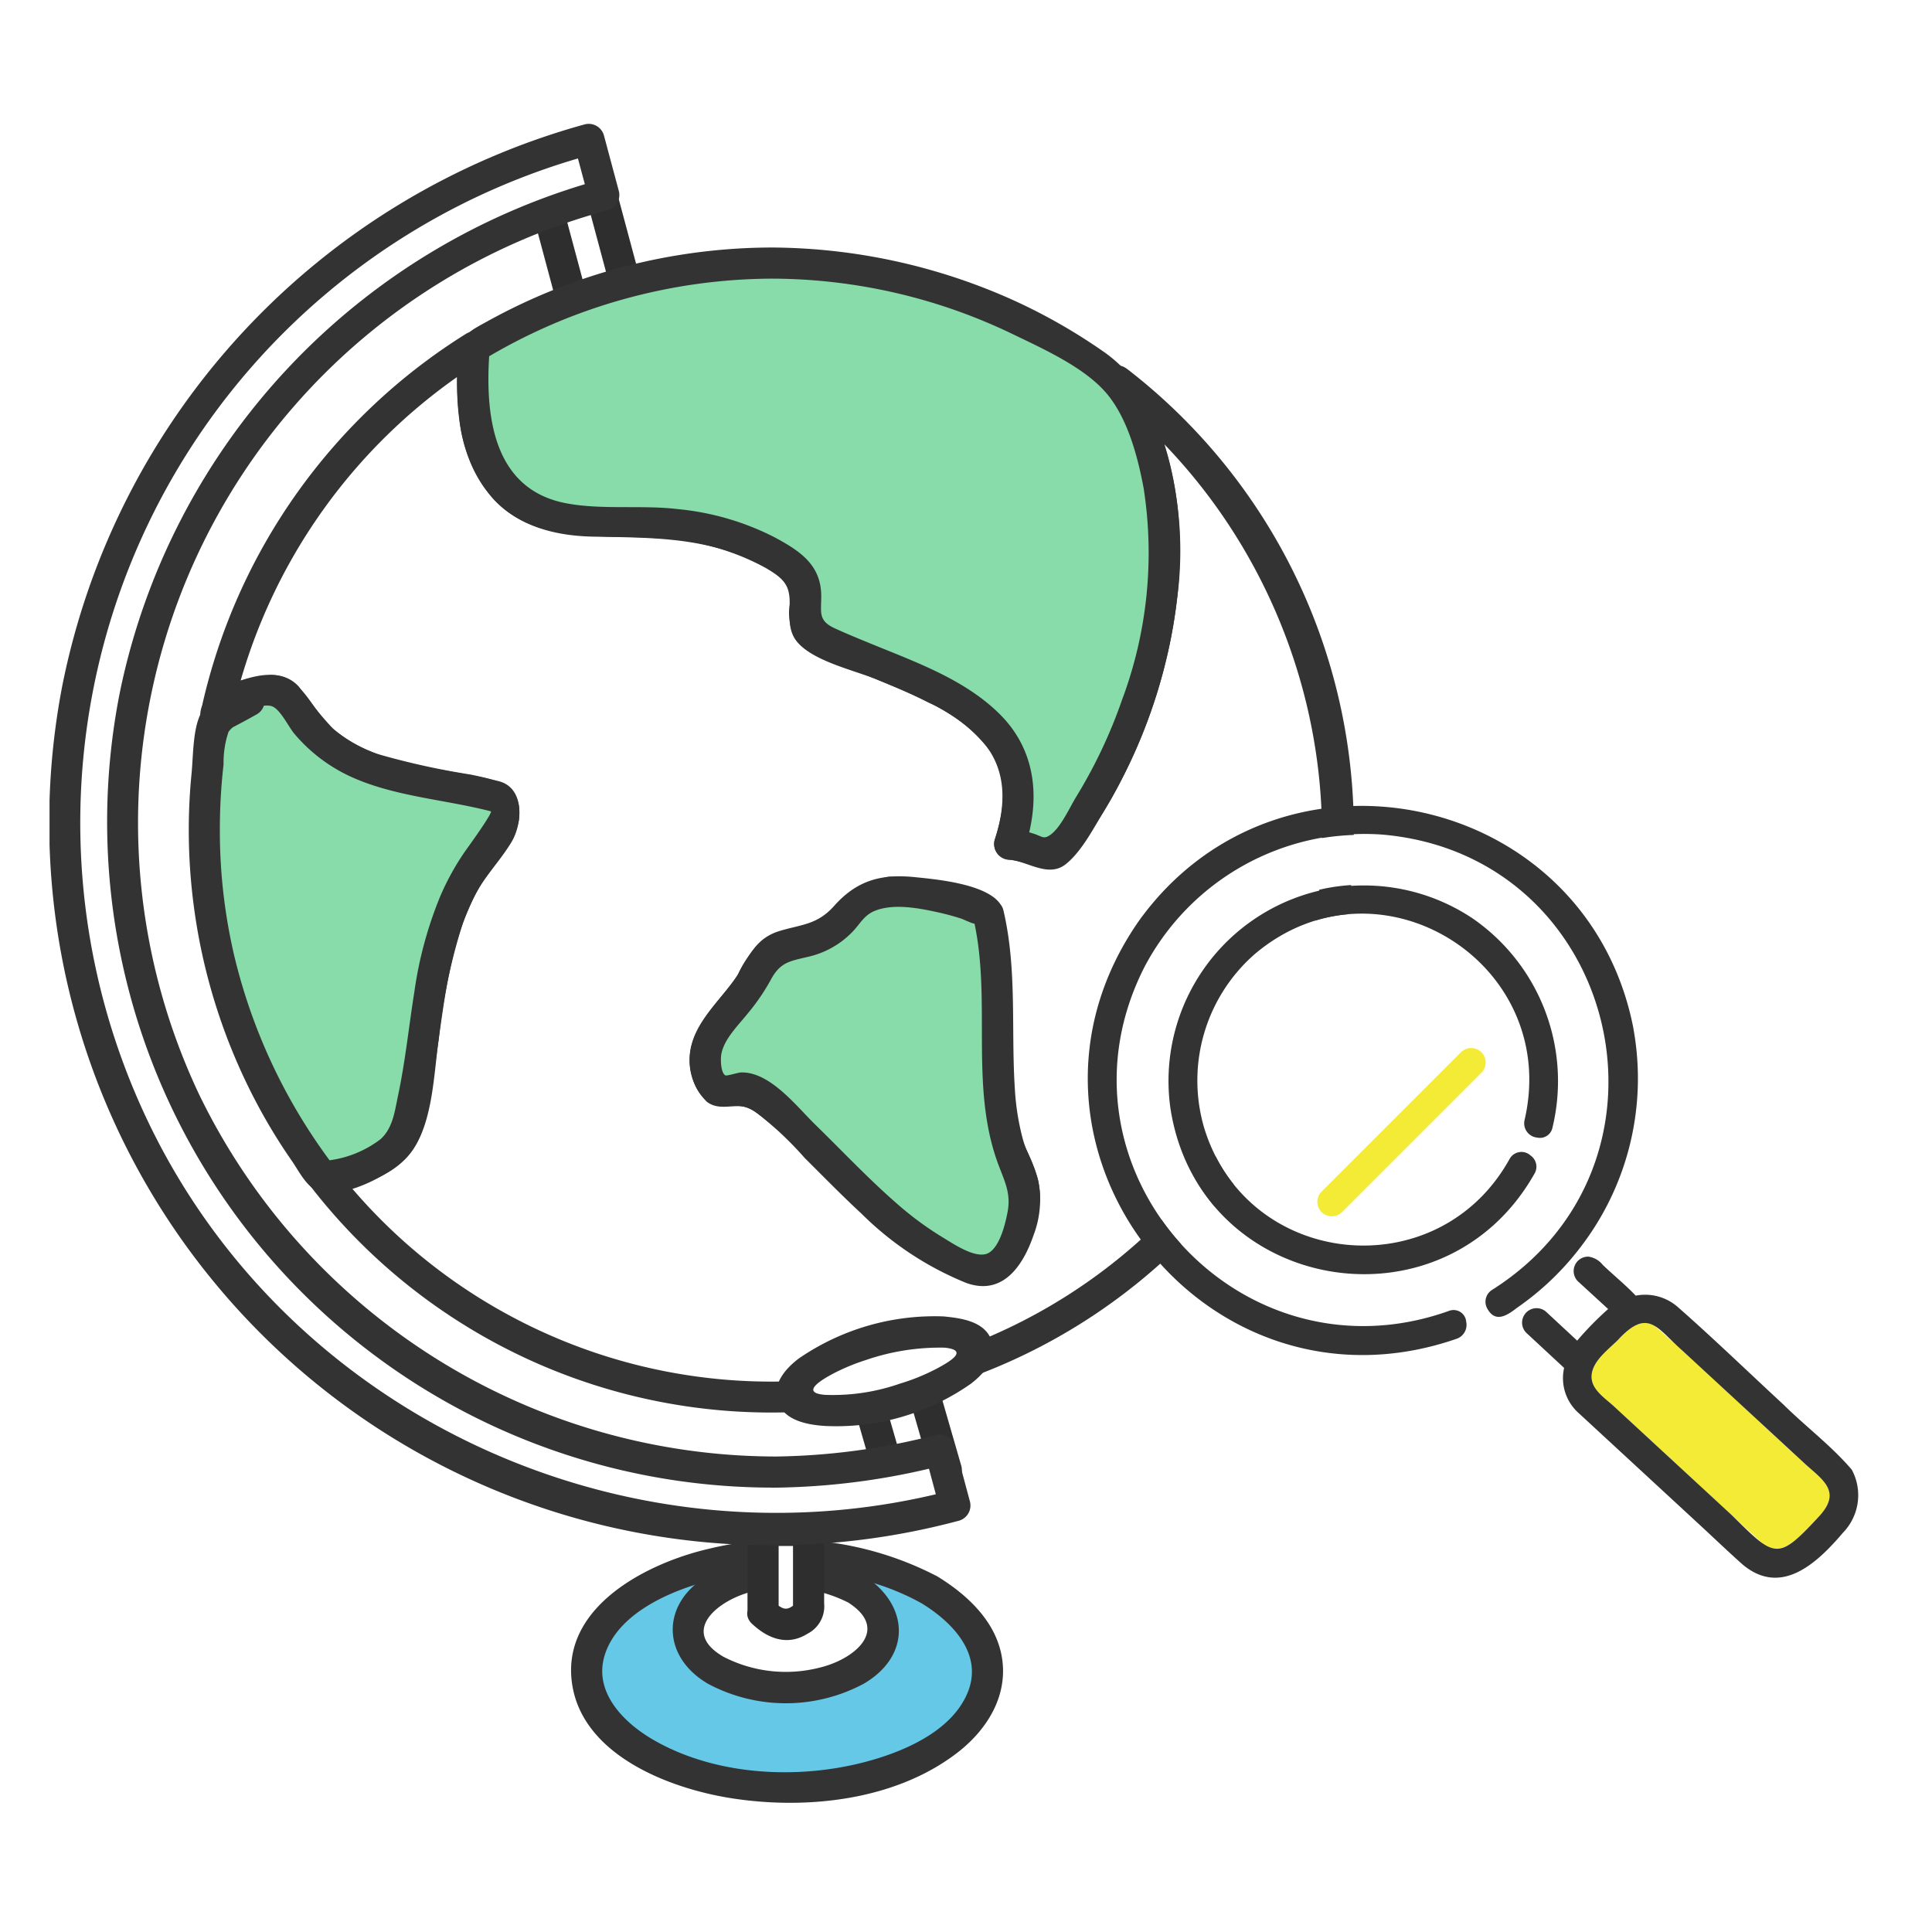 <svg xmlns="http://www.w3.org/2000/svg" xmlns:xlink="http://www.w3.org/1999/xlink" width="156" height="156" viewBox="0 0 156 156">
  <defs>
    <clipPath id="clip-path">
      <rect id="長方形_12075" data-name="長方形 12075" width="146.067" height="135.572" fill="none"/>
    </clipPath>
  </defs>
  <g id="img" transform="translate(-589.495 -1168.274)">
    <rect id="長方形_12069" data-name="長方形 12069" width="156" height="156" transform="translate(589.495 1168.274)" fill="#fff"/>
    <g id="グループ_19426" data-name="グループ 19426" transform="translate(593.495 1178.274)">
      <g id="グループ_19425" data-name="グループ 19425" clip-path="url(#clip-path)">
        <path id="パス_13638" data-name="パス 13638" d="M163.771,249.02l-2.174-7.541-4.35,1.166,2.174,7.541.005,0a1.559,1.559,0,0,0,.977,1.12,2.722,2.722,0,0,0,3.076-.824,1.56,1.56,0,0,0,.287-1.459Z" transform="translate(-91.354 -140.29)" fill="#fff"/>
        <path id="パス_13639" data-name="パス 13639" d="M163.24,246.947l-2.174-7.541a1.278,1.278,0,0,0-1.546-.878l-4.35,1.165a1.274,1.274,0,0,0-.878,1.547l2.173,7.541a1.277,1.277,0,0,0,1.546.878l.005,0-1.546-.878c1.468,3.817,7.4,2.2,6.764-1.831l-.878,1.547.006,0a1.258,1.258,0,0,0-.668-2.424h-.006a1.293,1.293,0,0,0-.878,1.547c.123.777-1.634,1.223-1.915.494a1.287,1.287,0,0,0-1.547-.878h-.005l1.547.878-2.174-7.541-.878,1.546,4.35-1.166-1.546-.878,2.173,7.541a1.258,1.258,0,0,0,2.425-.668" transform="translate(-89.611 -138.551)" fill="#2e2e2e"/>
        <path id="パス_13640" data-name="パス 13640" d="M131.123,278.629c-6.322-3.65-16.573-3.65-22.9,0s-6.322,9.568,0,13.218,16.573,3.65,22.895,0,6.323-9.568,0-13.218" transform="translate(-60.122 -160.282)" fill="#64c8e6"/>
        <path id="パス_13641" data-name="パス 13641" d="M130.019,275.769a26.384,26.384,0,0,0-18.358-2.215c-4.914,1.125-11.767,4.562-11.126,10.6.637,6,7.844,8.771,12.961,9.561,6.056.935,13.19.164,18.181-3.68,2.195-1.69,3.87-4.172,3.682-7.038-.215-3.261-2.709-5.631-5.34-7.232a1.258,1.258,0,0,0-1.269,2.171c2.556,1.555,5.141,4.2,3.693,7.41-1.233,2.731-4.42,4.273-7.132,5.123-5.743,1.8-12.9,1.582-18.188-1.486-2.364-1.37-4.825-3.82-3.923-6.8.933-3.081,4.529-4.846,7.36-5.73,5.833-1.82,12.791-1.5,18.188,1.486,1.416.784,2.686-1.386,1.269-2.171" transform="translate(-58.382 -158.507)" fill="#333"/>
        <path id="パス_13642" data-name="パス 13642" d="M136.427,280.458a12.535,12.535,0,0,0-11.342,0c-3.131,1.808-3.131,4.74,0,6.548a12.534,12.534,0,0,0,11.341,0c3.132-1.808,3.132-4.74,0-6.548" transform="translate(-71.305 -162.147)" fill="#fff"/>
        <path id="パス_13643" data-name="パス 13643" d="M135.52,277.581a13.5,13.5,0,0,0-12.611,0c-3.768,2.215-3.768,6.5,0,8.719a13.33,13.33,0,0,0,12.611,0c3.875-2.278,3.644-6.391,0-8.719-1.368-.874-2.63,1.3-1.269,2.171,3.454,2.206.446,4.617-2.353,5.267a10.972,10.972,0,0,1-7.72-.89c-3.622-2.1-.315-4.645,2.353-5.267a11.245,11.245,0,0,1,7.72.89c1.428.76,2.7-1.409,1.269-2.171" transform="translate(-69.763 -160.355)" fill="#333"/>
        <path id="パス_13644" data-name="パス 13644" d="M137.489,277.682c1.564,1.6,2.66.99,3.675,0v-6.655h-3.675Z" transform="translate(-79.876 -157.456)" fill="#fff"/>
        <path id="パス_13645" data-name="パス 13645" d="M134.829,276.828c1.294,1.215,2.875,1.808,4.478.8a2.483,2.483,0,0,0,1.343-2.449v-5.894a1.275,1.275,0,0,0-1.257-1.257h-3.675a1.275,1.275,0,0,0-1.257,1.257v6.655a1.258,1.258,0,0,0,2.514,0v-6.655l-1.257,1.257h3.675l-1.257-1.257v6.655l.368-.889c-.763.714-1.086.762-1.9,0-1.179-1.107-2.96.668-1.778,1.778" transform="translate(-78.104 -155.713)" fill="#2e2e2e"/>
        <path id="パス_13646" data-name="パス 13646" d="M101.377,17.593,99.029,8.831,94.679,10l2.348,8.762.005,0A1.776,1.776,0,0,0,98.043,20a2.529,2.529,0,0,0,3.076-.824,1.777,1.777,0,0,0,.252-1.584Z" transform="translate(-55.005 -5.13)" fill="#fff"/>
        <path id="パス_13647" data-name="パス 13647" d="M100.85,15.521,98.5,6.759a1.277,1.277,0,0,0-1.546-.878l-4.35,1.165a1.277,1.277,0,0,0-.878,1.546l2.348,8.762a1.276,1.276,0,0,0,1.546.878l.006,0-1.547-.878a3.518,3.518,0,0,0,6.764-1.83l-.878,1.546.006,0a1.258,1.258,0,0,0-.668-2.424H99.3a1.291,1.291,0,0,0-.878,1.547q-.573,1.742-1.915.494a1.287,1.287,0,0,0-1.546-.878h-.006l1.547.878L94.152,7.925l-.878,1.546,4.35-1.165-1.546-.878,2.347,8.762a1.258,1.258,0,0,0,2.425-.668" transform="translate(-53.266 -3.393)" fill="#2e2e2e"/>
        <path id="パス_13648" data-name="パス 13648" d="M105,45.7c7.459,10.769,3.138,28.158-4.773,37.931-.484.966-2.417-.483-3.866-.483C100.226,72.029,88.144,70.1,80.412,66.23c-1.45-.967.483-4.35-1.45-5.316-4.833-3.866-11.115-3.866-16.915-3.866-8.385-.441-9.515-7.33-8.913-14.044A45.843,45.843,0,0,0,32.426,72.051c2.21-1.032,4.707-1.739,5.457-.989,4.349,7.249,9.665,6.283,16.915,8.216.967,0,.967,2.417,0,3.383-6.283,7.249-4.832,15.465-7.249,23.681-.635,1.9-3.771,3.392-6.67,3.641A45.781,45.781,0,1,0,105,45.7M94.427,115.525c-7.249-1.933-12.565-7.733-18.848-12.565-.967-.483-2.416.483-2.9,0-2.9-3.866,1.933-6.283,3.383-9.666s7.733-.483,10.632-3.866c.483-.483,0-1.449,0-2.416,0,1.45,1.933,1.933,1.933,2.416,1.933,7.733,5.316,14.015,8.7,20.781.967,2.416-.967,5.316-2.9,5.316" transform="translate(-18.838 -24.984)" fill="#fff"/>
        <path id="パス_13649" data-name="パス 13649" d="M102.181,44.6c4.095,6.1,4.374,13.779,2.778,20.768a40.84,40.84,0,0,1-3.793,10.179,37.925,37.925,0,0,1-2.584,4.17c-.153.214-.708,1.242-.978,1.291-.034.006-.491-.269-.593-.287-.816-.139-1.542-.483-2.384-.565l1.212,1.591c1.274-3.881.988-7.848-2.013-10.836C91.01,68.1,87.041,66.7,83.44,65.225c-.978-.4-1.955-.8-2.917-1.24-1.382-.631-1.109-1.277-1.112-2.613-.005-2.513-1.7-3.635-3.785-4.756a21.652,21.652,0,0,0-7.789-2.261c-2.961-.35-6.082.08-9-.469-6.128-1.153-6.606-7.49-6.181-12.618a1.265,1.265,0,0,0-1.892-1.085,47.771,47.771,0,0,0-21.286,29.8,1.275,1.275,0,0,0,1.847,1.42c1.008-.45,3.053-1.519,4.091-.87.709.443,1.429,1.978,2.039,2.61a13.354,13.354,0,0,0,4.622,3.092A29.223,29.223,0,0,0,47.769,77.7c1.081.2,2.162.4,3.235.637.246.055,1.572.175,1.726.419a6.959,6.959,0,0,1-.795,1.569A30.052,30.052,0,0,0,48.173,86.8a36.334,36.334,0,0,0-1.756,7.482c-.383,2.578-.676,5.171-1.237,7.718-.3,1.374-.473,2.58-1.662,3.449a9.228,9.228,0,0,1-4.373,1.539,1.277,1.277,0,0,0-.889,2.146,47.029,47.029,0,1,0,65.9-66.064c-1.261-.984-3.053.783-1.778,1.778,16.413,12.8,22.3,35.726,13.187,54.635a44.535,44.535,0,0,1-75.53,7.874l-.889,2.146c2.589-.3,5.8-1.152,7.338-3.476,1.574-2.371,1.657-6.107,2.042-8.841a46.146,46.146,0,0,1,1.958-9.413,19.669,19.669,0,0,1,2.99-5.386A5.631,5.631,0,0,0,55,79.485c.357-2.808-1.592-3.21-3.881-3.693a61.071,61.071,0,0,1-7.485-1.65A11.062,11.062,0,0,1,40.005,72.1a33.24,33.24,0,0,1-2.77-3.408c-1.814-2.017-5.18-.353-7.177.537l1.847,1.42a45.223,45.223,0,0,1,20.131-28.3l-1.892-1.086c-.334,4.027-.224,8.681,2.511,11.939,3.424,4.079,8.823,3.157,13.548,3.505a19.792,19.792,0,0,1,8.729,2.4c1.415.84,1.98,1.338,1.932,2.955a4.8,4.8,0,0,0,.381,2.666c.858,1.443,3.4,2.039,4.87,2.647,2,.826,4.027,1.61,5.956,2.6A12.611,12.611,0,0,1,93.1,73.954c1.432,2.2,1.1,4.744.316,7.12a1.274,1.274,0,0,0,1.213,1.591c1.489.145,3.141,1.478,4.543.353,1.3-1.039,2.308-3.026,3.153-4.425a43.133,43.133,0,0,0,4.847-11.669c1.984-7.846,1.818-16.688-2.818-23.6-.9-1.337-3.076-.08-2.171,1.269" transform="translate(-17.105 -23.248)" fill="#333"/>
        <path id="パス_13650" data-name="パス 13650" d="M147.583,173.618c-5.2-1.48-9.376-4.878-13.453-8.291-1.569-1.312-3.469-3.549-5.395-4.275-.74-.279-2,.305-2.528.051-.6-.289-.281-1.848-.056-2.369.723-1.667,2.276-2.9,3.237-4.43.474-.756.659-1.574,1.5-1.986a7.654,7.654,0,0,1,2.764-.4,12.858,12.858,0,0,0,4.946-.944c2.223-1.1,2.386-2.4,2.171-4.663l-2.469.334a3.257,3.257,0,0,0,1.129,2,8.765,8.765,0,0,1,.88.649c-.479-.587.285,1.14.315,1.247a65.218,65.218,0,0,0,2.761,7.777c1.043,2.472,2.2,4.892,3.4,7.294.642,1.291,1.358,2.563,1.948,3.878.58,1.294.454,3.86-1.487,4.078-1.59.179-1.608,2.695,0,2.514a5.051,5.051,0,0,0,4.354-4.531c.375-2.869-2.073-6.034-3.279-8.5a85.73,85.73,0,0,1-4.387-10.322,41.438,41.438,0,0,0-1.341-4.5c-.445-.934-1.711-1.2-1.867-2.254-.2-1.389-2.6-1.077-2.469.334.071.75.292,1.506-.243,2.081a3.207,3.207,0,0,1-1.517.675,16.71,16.71,0,0,1-3.328.365c-1.548.107-3.286.238-4.495,1.333a9.5,9.5,0,0,0-1.46,2.264c-.611.98-1.418,1.823-2.118,2.738-1.062,1.387-1.977,2.944-1.7,4.76.256,1.691,1.206,3.274,3.056,3.07,1.483-.163,2.078.336,3.241,1.288s2.3,1.916,3.448,2.873c4.164,3.468,8.483,6.773,13.773,8.277a1.258,1.258,0,0,0,.668-2.425" transform="translate(-71.66 -84.289)" fill="#2e2e2e"/>
        <path id="パス_13651" data-name="パス 13651" d="M53.285,117.746c-7.249-1.933-12.565-.967-16.915-8.216-.75-.751-3.246-.043-5.457.989-.072.326-.145.651-.21.979.951-.495,1.943-.989,2.767-1.484-.824.495-1.817.989-2.767,1.484a45.868,45.868,0,0,0,8.663,36.953c2.9-.249,6.035-1.736,6.67-3.641,2.417-8.216.967-16.431,7.249-23.681.967-.966.967-3.383,0-3.383" transform="translate(-17.325 -63.451)" fill="#87dcaa"/>
        <path id="パス_13652" data-name="パス 13652" d="M51.878,114.791c-4.493-1.159-9.978-1.126-13.587-4.407-1.572-1.43-2.354-4.149-4.754-4.166a10.758,10.758,0,0,0-4.029,1.047,2.326,2.326,0,0,0-1.758,2.156,1.274,1.274,0,0,0,1.847,1.42c.931-.481,1.859-.963,2.768-1.484a1.258,1.258,0,0,0-1.269-2.171c-1.056.606-2.8,1.062-3.346,2.235-.6,1.293-.562,3.35-.7,4.759a46.5,46.5,0,0,0,.122,10.21,47.148,47.148,0,0,0,5.516,17.093,45.808,45.808,0,0,0,2.472,3.976c.579.832,1.239,2.251,2.3,2.484,2.067.455,5.383-1.254,6.817-2.652,1.846-1.8,2.027-4.982,2.4-7.392.462-2.967.756-5.968,1.465-8.891a22.932,22.932,0,0,1,1.73-4.889c.821-1.64,2.094-2.886,3.018-4.428.893-1.491,1.074-4.352-1.012-4.9a1.258,1.258,0,0,0-.668,2.425c.23.06-1.9,2.984-2.1,3.271a20.726,20.726,0,0,0-1.968,3.566,31.783,31.783,0,0,0-2.1,7.741c-.445,2.781-.727,5.589-1.312,8.347-.269,1.269-.414,2.644-1.418,3.55a8.69,8.69,0,0,1-4.689,1.762l1.085.622a45.51,45.51,0,0,1-8.22-17.236,44.323,44.323,0,0,1-1.152-10.106,45.98,45.98,0,0,1,.3-5.3,7.842,7.842,0,0,1,.393-2.616c.461-.7,1.61-1.048,2.329-1.461a1.258,1.258,0,0,0-1.269-2.171c-.909.521-1.837,1-2.768,1.484l1.847,1.42c.157-.749,2.531-1.644,3.363-1.357.69.238,1.343,1.663,1.835,2.241a13.126,13.126,0,0,0,4.453,3.406c3.558,1.653,7.621,1.865,11.384,2.836a1.258,1.258,0,0,0,.668-2.425" transform="translate(-15.584 -61.708)" fill="#333"/>
        <path id="パス_13653" data-name="パス 13653" d="M149.2,149.822c0-.483-4.988-2.1-7.962-1.838s-3.157,1.553-3.64,2.036c-2.9,3.383-5.542.863-6.992,4.246s-6.283,5.8-3.383,9.666c.483.483,1.933-.484,2.9,0,6.283,4.833,11.472,12.813,18.721,14.746,1.933,0,3.993-5.08,3.027-7.5-3.383-6.766-.737-13.626-2.671-21.359" transform="translate(-73.385 -85.956)" fill="#87dcaa"/>
        <path id="パス_13654" data-name="パス 13654" d="M148.558,147.461c-.872-1.84-5.288-2.228-6.967-2.4-2.813-.3-4.767.274-6.592,2.324-1.346,1.512-2.612,1.482-4.37,2.008-1.62.485-2.273,1.545-3.044,2.952-1.321,2.413-4.154,4.338-4.246,7.307a4.658,4.658,0,0,0,1.394,3.544c1.176.886,2.517-.1,3.731.669a27.758,27.758,0,0,1,4.167,3.867c1.513,1.5,3,3.031,4.565,4.475a25.63,25.63,0,0,0,8.486,5.616c2.9,1.04,4.552-1.317,5.426-3.856a8,8,0,0,0,.369-4.462c-.3-1.144-.929-2.184-1.244-3.336a19.98,19.98,0,0,1-.632-3.984c-.319-4.85.194-9.632-.918-14.42-.366-1.576-2.79-.909-2.424.668,1.5,6.473-.341,13.408,1.968,19.72.511,1.4,1.072,2.379.79,3.905-.176.954-.611,2.773-1.5,3.318-.983.6-2.85-.7-3.739-1.23a26.3,26.3,0,0,1-3.87-2.878c-2.238-1.963-4.277-4.138-6.408-6.213-1.538-1.5-3.672-4.3-6.016-4.231-.236.007-1.147.3-1.258.238-.37-.2-.407-1.284-.328-1.715.223-1.218,1.341-2.3,2.083-3.225a16.973,16.973,0,0,0,1.882-2.727c.766-1.458,1.51-1.545,3-1.9a7.162,7.162,0,0,0,3.626-2.028c.621-.647.932-1.336,1.792-1.688,1.474-.6,3.437-.246,4.926.076a20.5,20.5,0,0,1,2.025.537c.343.111,1.281.606,1.154.339.693,1.461,2.861.187,2.171-1.269" transform="translate(-71.654 -84.229)" fill="#333"/>
        <path id="パス_13655" data-name="パス 13655" d="M105.639,26.827a45.566,45.566,0,0,0-23.982,6.779c-.6,6.713.527,13.6,8.912,14.043,5.8,0,12.082,0,16.915,3.866,1.933.966,0,4.35,1.45,5.316,7.733,3.866,19.815,5.8,15.948,16.915,1.45,0,3.383,1.45,3.866.483,7.912-9.773,12.232-27.162,4.773-37.931a45.578,45.578,0,0,0-27.883-9.472" transform="translate(-47.361 -15.585)" fill="#87dcaa"/>
        <path id="パス_13656" data-name="パス 13656" d="M103.9,23.827a47.654,47.654,0,0,0-22.847,5.915c-1.5.837-2.326,1.147-2.452,2.9a24.552,24.552,0,0,0,.088,4.8,11.794,11.794,0,0,0,2.772,6.7c2.071,2.236,5.072,2.97,8.016,3.03,3.808.078,7.661.016,11.307,1.3,1.577.556,4.466,1.611,4.63,3.5.1,1.2-.318,2.43.434,3.514,1.175,1.693,4.7,2.456,6.541,3.213,2.778,1.142,5.83,2.331,8.033,4.444,2.488,2.386,2.535,5.4,1.509,8.531a1.274,1.274,0,0,0,1.212,1.592c2.051.2,3.526,1.651,5.1-.315a36.59,36.59,0,0,0,3.89-6.064,42.874,42.874,0,0,0,4.5-14.492,29.01,29.01,0,0,0-1.724-14.7,11.445,11.445,0,0,0-4.372-5.588,45.72,45.72,0,0,0-7.57-4.236A48.03,48.03,0,0,0,103.9,23.827a1.258,1.258,0,0,0,0,2.514,44.953,44.953,0,0,1,19.323,4.4c2.512,1.219,5.982,2.741,7.792,4.923,1.673,2.017,2.478,5.087,2.947,7.609a33.88,33.88,0,0,1-1.753,17.1,40.048,40.048,0,0,1-3.69,7.8c-.542.882-1.28,2.564-2.156,3.123-.508.324-.59.076-1.345-.159a9.02,9.02,0,0,0-1.874-.385l1.212,1.591c1.274-3.881.988-7.848-2.013-10.836-2.816-2.8-6.785-4.206-10.386-5.682-.978-.4-1.955-.8-2.917-1.24-1.382-.631-1.109-1.278-1.112-2.613-.005-2.513-1.7-3.635-3.785-4.756A21.661,21.661,0,0,0,96.35,44.95c-2.961-.35-6.082.08-9-.468-6.128-1.153-6.606-7.49-6.181-12.618l-.623,1.085A45.433,45.433,0,0,1,103.9,26.341a1.258,1.258,0,0,0,0-2.514" transform="translate(-45.617 -13.842)" fill="#333"/>
        <path id="パス_13657" data-name="パス 13657" d="M60.029,110.6A52.446,52.446,0,0,1,46.444,7.5l-1.207-4.5A57.106,57.106,0,1,0,74.8,113.314l-1.207-4.5A52.337,52.337,0,0,1,60.029,110.6" transform="translate(-1.687 -1.739)" fill="#fff"/>
        <path id="パス_13658" data-name="パス 13658" d="M58.341,107.605A51.827,51.827,0,0,1,12.1,78.416,51.22,51.22,0,0,1,45.09,6.971a1.277,1.277,0,0,0,.878-1.546L44.761.92A1.276,1.276,0,0,0,43.215.042,58.989,58.989,0,0,0,1.04,45.317a58.355,58.355,0,0,0,72.4,67.47,1.276,1.276,0,0,0,.878-1.547l-1.207-4.5a1.278,1.278,0,0,0-1.546-.878,53.994,53.994,0,0,1-13.227,1.748,1.258,1.258,0,0,0,0,2.514,56.825,56.825,0,0,0,13.9-1.838L70.69,107.4l1.207,4.5.878-1.546c-25.442,6.631-52.764-5.463-64.485-29.1a55.9,55.9,0,0,1,35.594-78.8l-1.546-.878,1.207,4.5.878-1.547A54.283,54.283,0,0,0,5.695,45.817a53.755,53.755,0,0,0,52.647,64.3,1.258,1.258,0,0,0,0-2.514" transform="translate(0 0)" fill="#333"/>
        <path id="パス_13659" data-name="パス 13659" d="M155.345,232.778a20.314,20.314,0,0,0-10.564,2.831c-2.658,1.747-2.239,3.313.937,3.5a20.312,20.312,0,0,0,10.563-2.831c2.658-1.747,2.239-3.313-.937-3.5" transform="translate(-83.097 -135.225)" fill="#fff"/>
        <path id="パス_13660" data-name="パス 13660" d="M153.614,229.789a19.349,19.349,0,0,0-11.757,3.4c-1.062.806-2.174,2.061-1.686,3.5.517,1.521,2.431,1.857,3.817,1.943a18.937,18.937,0,0,0,11.757-3.4c1.02-.776,2.1-1.959,1.725-3.351-.453-1.664-2.408-1.948-3.856-2.088-1.61-.156-1.6,2.359,0,2.514,2.113.205.307,1.2-.6,1.689a16.753,16.753,0,0,1-2.984,1.218,16.412,16.412,0,0,1-6.04.906c-2.028-.16-.341-1.183.6-1.689a16.424,16.424,0,0,1,2.69-1.122,18.421,18.421,0,0,1,6.335-1c1.618.054,1.616-2.46,0-2.514" transform="translate(-81.365 -133.492)" fill="#333"/>
        <g id="グループ_19427" data-name="グループ 19427">
          <path id="パス_13661" data-name="パス 13661" d="M274.455,210.711l2.46,2.284a26.327,26.327,0,0,1,2.5-2.553l-2.443-2.239a1.166,1.166,0,0,1,.853-1.99l-.653-.747a22.6,22.6,0,0,1-5.105,4.87l.6.559a1.167,1.167,0,0,1,1.79-.183" transform="translate(-153.561 -114.744)" fill="#fff"/>
          <path id="パス_13662" data-name="パス 13662" d="M243.637,149.666c-5.671-16.507-28.406-18.16-36.492-2.717-8.222,16.173,7.568,33.844,24.589,27.764a1.022,1.022,0,0,1,1.392.872,8.607,8.607,0,0,0,1.708-1.053,1.127,1.127,0,0,1,.4-1.531,20.1,20.1,0,0,0,8.4-23.336m-3.546,10.243a1.032,1.032,0,0,1-1.236.811,5.907,5.907,0,0,1-.53,1.451,1.1,1.1,0,0,1,.311,1.464,15.939,15.939,0,0,1-17.965,7.633c-13.217-3.633-15.742-21.371-4.126-28.611,12.073-7.319,26.811,3.555,23.546,17.252" transform="translate(-118.738 -78.865)" fill="#fff"/>
          <path id="パス_13663" data-name="パス 13663" d="M244.848,166.144c2.93-12.682-11.813-21.822-21.787-13.389a13.567,13.567,0,0,0-4.113,13.951c3.429,11.465,18.893,13.036,24.681,2.6a1.092,1.092,0,0,1,1.706-.285,5.907,5.907,0,0,0,.529-1.451,1.158,1.158,0,0,1-1.015-1.431m-3.462-3.832-11.305,11.305a1.168,1.168,0,0,1-1.651-1.651l1.408-1.408,9.9-9.9a1.168,1.168,0,0,1,1.651,1.651" transform="translate(-125.746 -85.72)" fill="#fff"/>
          <path id="パス_13664" data-name="パス 13664" d="M301.883,229.6c-4.146-3.744-8.16-7.7-12.37-11.338-1.133-.509-2.116.516-2.838,1.238-.7.7-1.754,1.475-2.05,2.453-.416,1.37.873,2.12,1.745,2.925,4.03,3.687,8.005,7.445,12.042,11.119,1.658,1.344,3.578-1.342,4.624-2.388,1.612-1.856.248-2.764-1.152-4.01" transform="translate(-160.033 -121.31)" fill="#f4eb37"/>
          <path id="パス_13665" data-name="パス 13665" d="M299.529,224.229c-1.635-1.924-3.706-3.472-5.507-5.252-2.841-2.624-5.629-5.325-8.533-7.879a4,4,0,0,0-3.415-.934c-.831-.877-1.786-1.645-2.661-2.483a1.777,1.777,0,0,0-1.155-.666l1.622,1.854-1.622-1.854a1.166,1.166,0,0,0-.853,1.99l2.443,2.239a26.264,26.264,0,0,0-2.5,2.553l-2.46-2.284a1.167,1.167,0,0,0-1.79.182l2.271,2.1-2.271-2.1a1.161,1.161,0,0,0,.139,1.468L276.293,216a3.77,3.77,0,0,0,1.192,3.663l9.766,9.018c1.163,1.073,2.305,2.175,3.491,3.223,3.12,2.578,6.011-.182,8.079-2.61a4.345,4.345,0,0,0,.707-5.064M297,227.851c-3.523,3.854-3.67,3.471-7.194.014l-9.471-8.746c-.872-.806-2.161-1.555-1.745-2.925.3-.978,1.353-1.756,2.05-2.453,2.468-2.662,3.155-.925,5.234.889l9.974,9.21c1.394,1.238,2.767,2.158,1.152,4.01" transform="translate(-153.998 -115.547)" fill="#333"/>
          <path id="パス_13666" data-name="パス 13666" d="M250.147,172.319l-11.305,11.306a1.168,1.168,0,0,0,1.651,1.651L251.8,173.97a1.168,1.168,0,0,0-1.651-1.651" transform="translate(-136.157 -97.379)" fill="#f4eb37"/>
          <path id="パス_13667" data-name="パス 13667" d="M244.119,149.392c-3.715-19.124-28.522-24.487-39.907-8.718-12.453,17.806,5.162,40.867,25.632,33.777a1.188,1.188,0,0,0,.771-1.379,4.577,4.577,0,0,1-3.388.285,4.577,4.577,0,0,0,3.388-.285,1.022,1.022,0,0,0-1.392-.872c-17.02,6.081-32.812-11.6-24.588-27.765a20.091,20.091,0,0,1,19.136-10.7c19.188,1.59,25.162,26.474,8.952,36.758a1.127,1.127,0,0,0-.4,1.53,12.057,12.057,0,0,0,1.129-1,12.057,12.057,0,0,1-1.129,1c.643,1.153,1.561.577,2.4-.076l-.929-.86.929.86a22.574,22.574,0,0,0,5.105-4.869l-.682-.78.682.78a22.346,22.346,0,0,0,4.286-17.682" transform="translate(-116.227 -76.351)" fill="#333"/>
          <path id="パス_13668" data-name="パス 13668" d="M238.04,147.309a15.785,15.785,0,0,0-24.3,15.419c2.316,14.9,22,18.339,29.392,5.257a1.1,1.1,0,0,0-.31-1.463,4.076,4.076,0,0,1-2.363,2.026,4.076,4.076,0,0,0,2.363-2.026,1.092,1.092,0,0,0-1.706.285c-5.787,10.431-21.255,8.858-24.68-2.605a13.566,13.566,0,0,1,4.113-13.951c9.978-8.432,24.716.707,21.786,13.389a1.158,1.158,0,0,0,1.015,1.431,8.737,8.737,0,0,0,.221-1.971,8.737,8.737,0,0,1-.221,1.971,1.032,1.032,0,0,0,1.236-.811,15.968,15.968,0,0,0-6.544-16.952" transform="translate(-123.23 -83.216)" fill="#333"/>
        </g>
      </g>
    </g>
  </g>
</svg>
